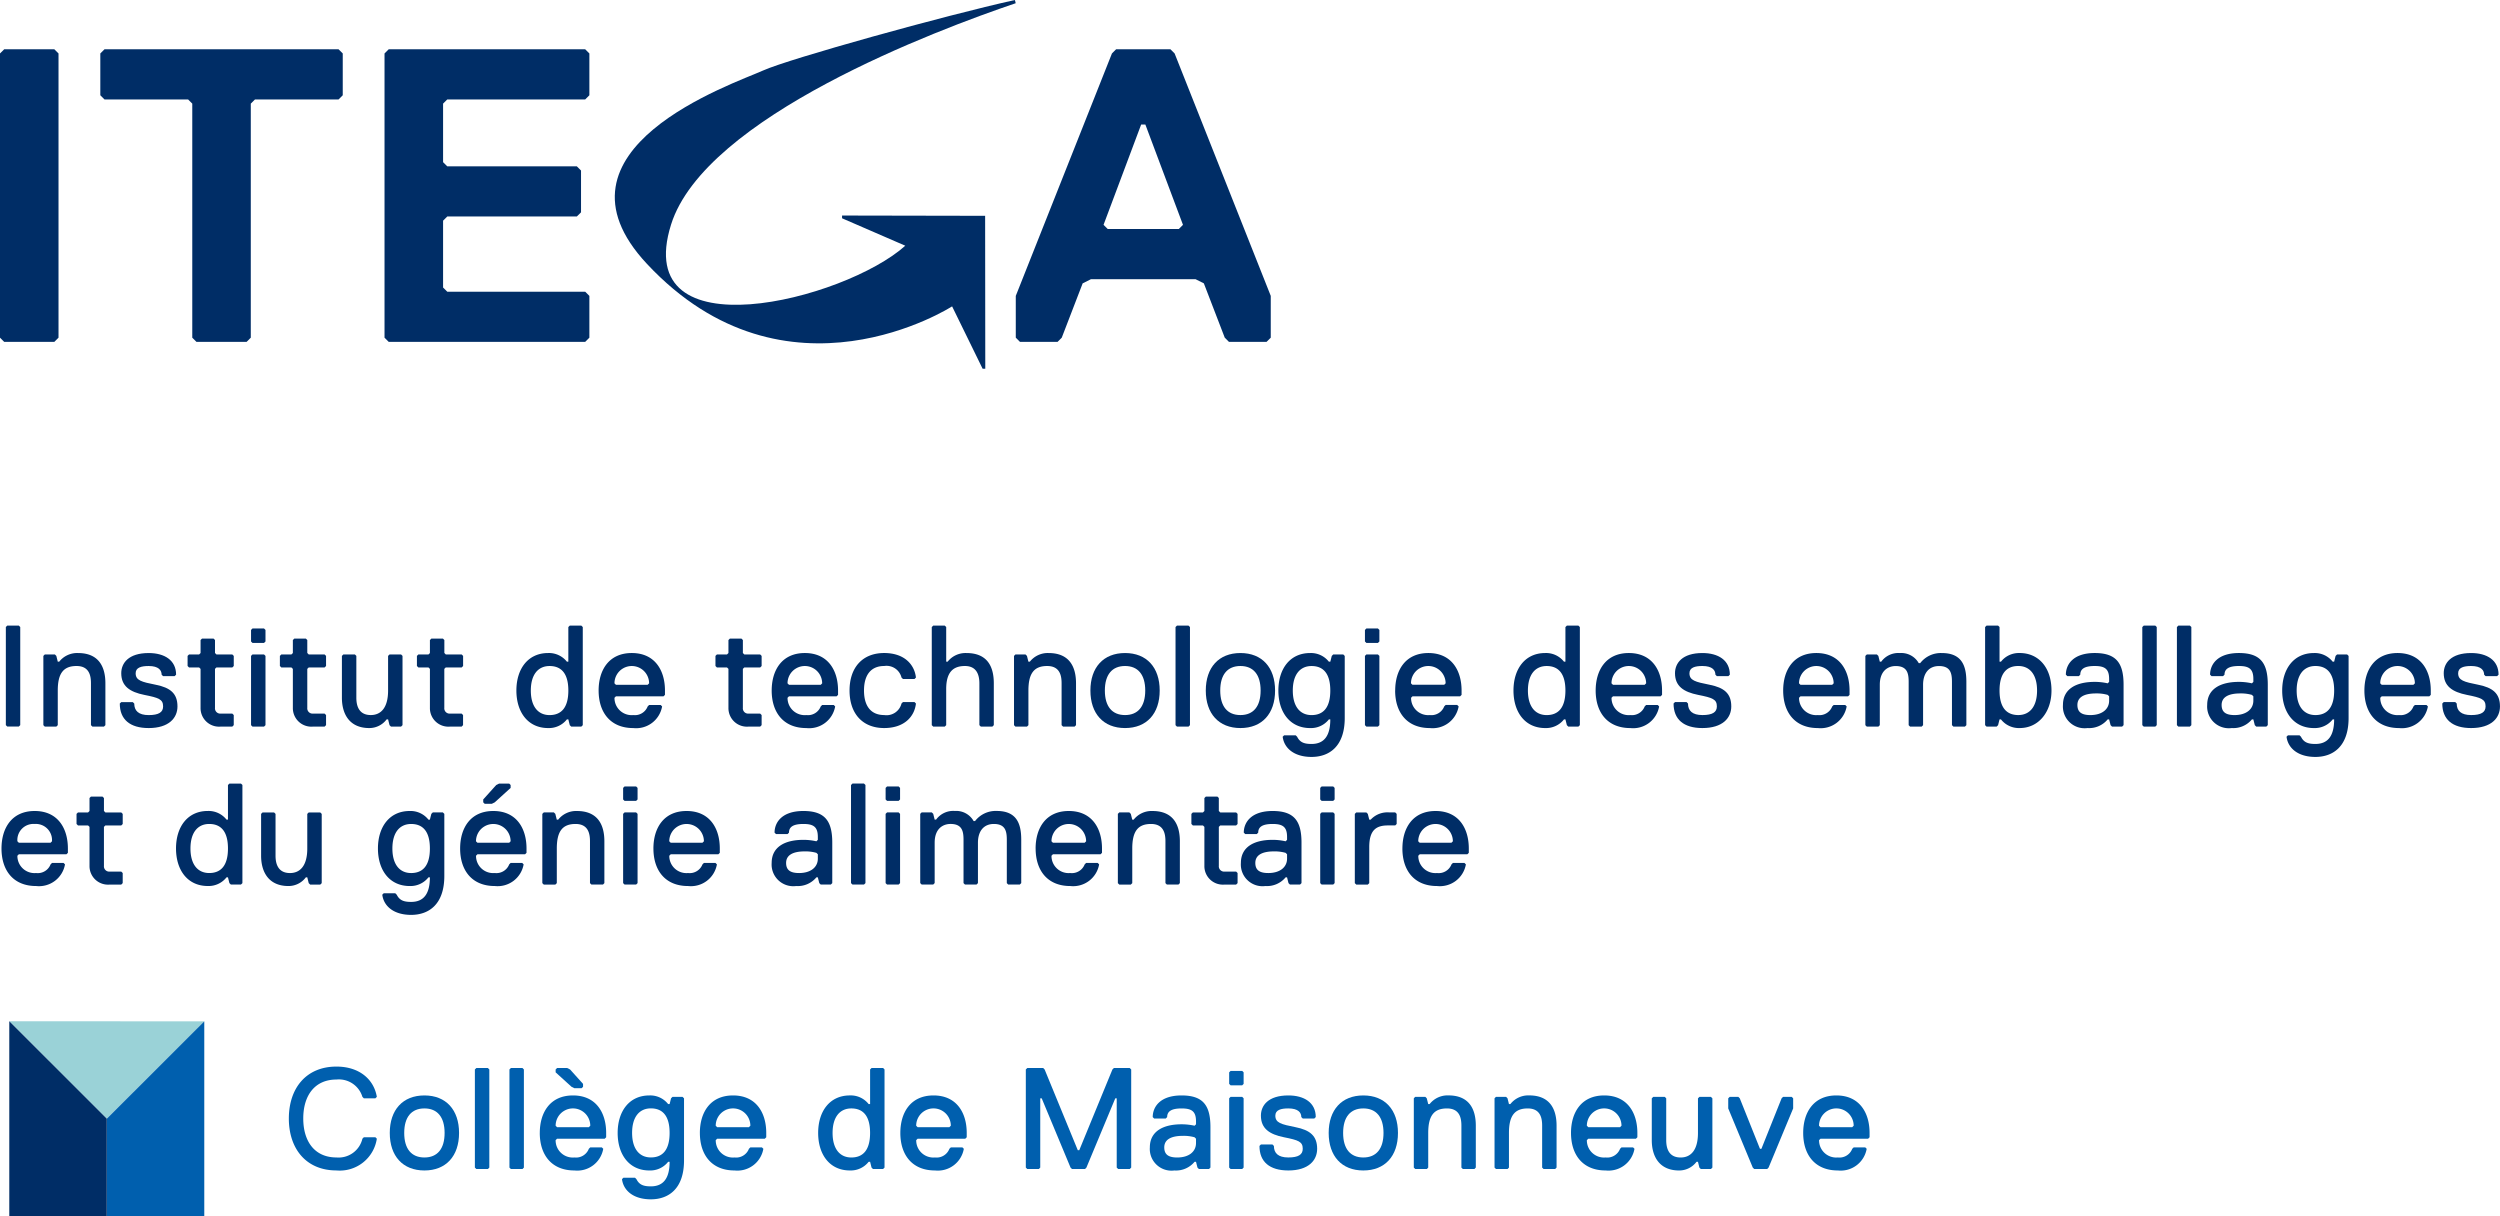<svg xmlns="http://www.w3.org/2000/svg" xmlns:xlink="http://www.w3.org/1999/xlink" id="Group_3" data-name="Group 3" width="247.618" height="120.471" viewBox="0 0 247.618 120.471"><defs><clipPath id="clip-path"><rect id="Rectangle_2" data-name="Rectangle 2" width="247.618" height="120.471" fill="none"></rect></clipPath></defs><path id="Path_1" data-name="Path 1" d="M.415,6.894,0,7.307V35.458l.415.415H5.382l.414-.415V7.307l-.414-.414Z" transform="translate(0 -2.012)" fill="#002d66"></path><path id="Path_2" data-name="Path 2" d="M37.629,11.862H29.35l-.414.414V35.458l-.414.415H23.554l-.414-.415V12.275l-.414-.414h-8.28l-.414-.414V7.307l.414-.413H37.629l.415.413v4.141Z" transform="translate(-4.096 -2.012)" fill="#002d66"></path><path id="Path_3" data-name="Path 3" d="M73.661,35.873H54.2l-.415-.415V7.307l.415-.414H73.661l.414.414v4.141l-.414.413H60l-.415.414v5.8l.415.412H72.833l.415.415v4.14l-.415.413H60l-.415.414V30.49l.415.415H73.661l.414.414v4.138Z" transform="translate(-15.699 -2.012)" fill="#002d66"></path><path id="Path_4" data-name="Path 4" d="M166.915,35.872h-3.726l-.415-.415-2.07-5.38-.827-.414h-10.35l-.827.414-2.07,5.38-.414.415h-3.727l-.413-.415V31.319L151.6,7.308l.413-.415h5.382l.414.415,9.522,24.011v4.138ZM154.91,14.345h-.415l-3.726,9.936.415.415h7.037l.415-.415Z" transform="translate(-41.466 -2.012)" fill="#002d66"></path><path id="Path_5" data-name="Path 5" d="M.961,87.5l-.143.142v9.719l.143.142H2.1l.144-.142V87.647L2.1,87.5Z" transform="translate(-0.239 -25.539)" fill="#002d66"></path><g id="Group_2" data-name="Group 2" transform="translate(0)"><g id="Group_1" data-name="Group 1" clip-path="url(#clip-path)"><path id="Path_6" data-name="Path 6" d="M12.066,98.626H10.922l-.143-.143V94.34c0-.715-.142-1.716-1.428-1.716s-1.859.714-1.859,2.43v3.43l-.143.143H6.207l-.142-.143v-6.86l.142-.143h1l.142.143.143.571h.143a2.262,2.262,0,0,1,1.859-.855c2,0,2.715,1.285,2.715,3v4.143Z" transform="translate(-1.77 -26.658)" fill="#002d66"></path><path id="Path_7" data-name="Path 7" d="M19.613,98.77c-1.857,0-2.858-.858-2.858-2.43L16.9,96.2h1.144l.143.143c0,.715.429,1.143,1.429,1.143s1.429-.285,1.429-.856c0-.714-.43-.858-1.857-1.144S16.9,94.625,16.9,93.34c0-1,.715-2,2.716-2,1.572,0,2.716.715,2.716,2.143l-.144.144H21.042l-.143-.144c0-.428-.287-.858-1.286-.858-.714,0-1.287.144-1.287.715,0,.715.573.858,2,1.143s2.142.857,2.142,2.145c0,1.144-.855,2.143-2.857,2.143" transform="translate(-4.89 -26.658)" fill="#002d66"></path><path id="Path_8" data-name="Path 8" d="M30.666,98.037H29.522a1.834,1.834,0,0,1-2-1.857V92.32l-.143-.142h-1l-.142-.143v-1l.142-.143h1l.143-.142V89.463l.144-.144h1.144l.142.144v1.286l.143.142h1.572l.143.143v1l-.143.143H29.094l-.143.142v3.859a.523.523,0,0,0,.571.571h1.144l.143.143v1Z" transform="translate(-7.657 -26.069)" fill="#002d66"></path><path id="Path_9" data-name="Path 9" d="M36.4,89.335H35.255l-.142-.142V88.05l.142-.144H36.4l.144.144v1.144Zm0,8.289H35.255l-.142-.143v-6.86l.142-.143H36.4l.144.143v6.86Z" transform="translate(-10.248 -25.656)" fill="#002d66"></path><path id="Path_10" data-name="Path 10" d="M43.577,98.037H42.433a1.834,1.834,0,0,1-2-1.857V92.32l-.143-.142h-1l-.142-.143v-1l.142-.143h1l.143-.142V89.463l.144-.144H41.72l.142.144v1.286l.143.142h1.572l.143.143v1l-.143.143H42.005l-.143.142v3.859a.523.523,0,0,0,.571.571h1.144l.143.143v1Z" transform="translate(-11.426 -26.069)" fill="#002d66"></path><path id="Path_11" data-name="Path 11" d="M53.682,98.685h-1l-.143-.143-.143-.572h-.144a2.142,2.142,0,0,1-1.714.859c-2,0-2.716-1.43-2.716-3V91.682l.144-.143h1.144l.142.143v4.145c0,.857.287,1.714,1.43,1.714,1,0,1.714-.714,1.714-2.429v-3.43l.143-.143h1.144l.142.143v6.86Z" transform="translate(-13.957 -26.717)" fill="#002d66"></path><path id="Path_12" data-name="Path 12" d="M62.742,98.037H61.6a1.833,1.833,0,0,1-2-1.857V92.32l-.143-.142h-1l-.144-.143v-1l.144-.143h1l.143-.142V89.463l.144-.144h1.144l.142.144v1.286l.143.142h1.572l.142.143v1l-.142.143H61.169l-.143.142v3.859a.523.523,0,0,0,.571.571h1.144l.142.143v1Z" transform="translate(-17.018 -26.069)" fill="#002d66"></path><path id="Path_13" data-name="Path 13" d="M78.66,97.507h-1l-.144-.142-.143-.572h-.143a2.26,2.26,0,0,1-1.857.858c-2,0-3.145-1.573-3.145-3.716s1.144-3.715,3.145-3.715a2.26,2.26,0,0,1,1.857.857h.143V87.646l.143-.141H78.66l.143.141v9.72Zm-3.145-6c-1.144,0-1.857.858-1.857,2.43s.714,2.429,1.857,2.429,1.859-.714,1.859-2.429-.715-2.43-1.859-2.43" transform="translate(-21.081 -25.539)" fill="#002d66"></path><path id="Path_14" data-name="Path 14" d="M83.728,95.054c0-2,1-3.715,3.287-3.715S90.3,93.054,90.3,95.054v.43l-.143.142H85.443l-.143.144a1.7,1.7,0,0,0,1.859,1.714,1.358,1.358,0,0,0,1.428-.857l.144-.143h1.144l.142.143a2.612,2.612,0,0,1-2.857,2.144c-2.287,0-3.431-1.573-3.431-3.716m5-.714a1.715,1.715,0,1,0-3.431,0l.143.142h3.144Z" transform="translate(-24.437 -26.658)" fill="#002d66"></path><path id="Path_15" data-name="Path 15" d="M104.5,98.037h-1.144a1.834,1.834,0,0,1-2-1.857V92.32l-.143-.142h-1l-.142-.143v-1l.142-.143h1l.143-.142V89.463l.144-.144h1.144l.142.144v1.286l.143.142H104.5l.143.143v1l-.143.143h-1.572l-.143.142v3.859a.523.523,0,0,0,.571.571H104.5l.143.143v1Z" transform="translate(-29.206 -26.069)" fill="#002d66"></path><path id="Path_16" data-name="Path 16" d="M107.937,95.054c0-2,1-3.715,3.286-3.715s3.287,1.715,3.287,3.715v.43l-.143.142h-4.717l-.143.144a1.7,1.7,0,0,0,1.859,1.714,1.358,1.358,0,0,0,1.429-.857l.143-.143h1.144l.142.143a2.613,2.613,0,0,1-2.858,2.144c-2.287,0-3.43-1.573-3.43-3.716m5-.714a1.715,1.715,0,1,0-3.431,0l.143.142H112.8Z" transform="translate(-31.503 -26.658)" fill="#002d66"></path><path id="Path_17" data-name="Path 17" d="M122.258,97.484a1.529,1.529,0,0,0,1.714-1.144l.144-.143h1.144l.142.143c-.142,1.287-1.143,2.43-3.145,2.43-2.143,0-3.431-1.43-3.431-3.716s1.288-3.715,3.431-3.715c2,0,3,1.142,3.145,2.427l-.142.144h-1.144l-.144-.144a1.53,1.53,0,0,0-1.714-1.142c-1.287,0-2,.857-2,2.43s.714,2.429,2,2.429" transform="translate(-34.681 -26.659)" fill="#002d66"></path><path id="Path_18" data-name="Path 18" d="M136.33,97.507h-1.144l-.143-.143V93.221c0-.858-.285-1.716-1.428-1.716s-1.859.572-1.859,2.286v3.573l-.143.143h-1.143l-.143-.143V87.646l.143-.142h1.143l.143.142v3.43h.143a2.261,2.261,0,0,1,1.857-.855c2.146,0,2.716,1.428,2.716,3v4.143Z" transform="translate(-38.038 -25.539)" fill="#002d66"></path><path id="Path_19" data-name="Path 19" d="M147.829,98.626h-1.144l-.143-.143V94.34c0-.715-.142-1.716-1.429-1.716s-1.857.714-1.857,2.43v3.43l-.143.143h-1.144l-.14-.143v-6.86l.14-.143h1l.142.143.143.571h.143a2.259,2.259,0,0,1,1.859-.855c2,0,2.715,1.285,2.715,3v4.143Z" transform="translate(-41.394 -26.658)" fill="#002d66"></path><path id="Path_20" data-name="Path 20" d="M155.947,91.34c2.144,0,3.431,1.428,3.431,3.715s-1.287,3.716-3.431,3.716-3.431-1.43-3.431-3.716,1.287-3.715,3.431-3.715m0,6.144c1.286,0,2-.857,2-2.429s-.716-2.43-2-2.43-2,.857-2,2.43.714,2.429,2,2.429" transform="translate(-44.514 -26.659)" fill="#002d66"></path><path id="Path_21" data-name="Path 21" d="M165.707,97.508h-1.144l-.142-.143V87.646l.142-.142h1.144l.144.142v9.718Z" transform="translate(-47.988 -25.539)" fill="#002d66"></path><path id="Path_22" data-name="Path 22" d="M172.085,91.34c2.144,0,3.431,1.428,3.431,3.715s-1.287,3.716-3.431,3.716-3.431-1.43-3.431-3.716,1.288-3.715,3.431-3.715m0,6.144c1.286,0,2-.857,2-2.429s-.716-2.43-2-2.43-2,.857-2,2.43.714,2.429,2,2.429" transform="translate(-49.224 -26.659)" fill="#002d66"></path><path id="Path_23" data-name="Path 23" d="M183.952,97.913h-.144a2.255,2.255,0,0,1-1.857.858c-2,0-3.144-1.573-3.144-3.716s1.142-3.715,3.144-3.715a2.255,2.255,0,0,1,1.857.857h.144l.143-.571.142-.144h1l.142.144v6.146c0,2.856-1.573,3.858-3.287,3.858s-2.717-.858-2.859-2l.142-.142h1.145l.143.142c.285.571.714.715,1.429.715,1.285,0,1.857-.858,1.857-2.43m-1.857-5.288c-1.144,0-1.857.858-1.857,2.43s.714,2.429,1.857,2.429,1.857-.714,1.857-2.429-.714-2.43-1.857-2.43" transform="translate(-52.187 -26.658)" fill="#002d66"></path><path id="Path_24" data-name="Path 24" d="M192.2,89.335h-1.144l-.142-.142V88.05l.142-.144H192.2l.144.144v1.144Zm0,8.289h-1.144l-.142-.143v-6.86l.142-.143H192.2l.144.143v6.86Z" transform="translate(-55.72 -25.656)" fill="#002d66"></path><path id="Path_25" data-name="Path 25" d="M195.145,95.054c0-2,1-3.715,3.288-3.715s3.287,1.715,3.287,3.715v.43l-.143.142H196.86l-.143.144a1.7,1.7,0,0,0,1.859,1.714A1.359,1.359,0,0,0,200,96.626l.143-.143h1.144l.142.143a2.613,2.613,0,0,1-2.858,2.144c-2.287,0-3.431-1.573-3.431-3.716m5-.714a1.715,1.715,0,1,0-3.431,0l.143.142H200Z" transform="translate(-56.955 -26.658)" fill="#002d66"></path><path id="Path_26" data-name="Path 26" d="M218.12,97.507h-1l-.142-.142-.143-.572h-.144a2.255,2.255,0,0,1-1.857.858c-2,0-3.144-1.573-3.144-3.716s1.142-3.715,3.144-3.715a2.255,2.255,0,0,1,1.857.857h.144V87.646l.143-.141h1.142l.144.141v9.72Zm-3.143-6c-1.144,0-1.857.858-1.857,2.43s.714,2.429,1.857,2.429,1.857-.714,1.857-2.429-.714-2.43-1.857-2.43" transform="translate(-61.784 -25.539)" fill="#002d66"></path><path id="Path_27" data-name="Path 27" d="M223.187,95.054c0-2,1-3.715,3.287-3.715s3.288,1.715,3.288,3.715v.43l-.143.142H224.9l-.143.144a1.7,1.7,0,0,0,1.859,1.714,1.358,1.358,0,0,0,1.428-.857l.144-.143h1.144l.142.143a2.612,2.612,0,0,1-2.857,2.144c-2.287,0-3.431-1.573-3.431-3.716m5-.714a1.715,1.715,0,1,0-3.431,0l.143.142h3.144Z" transform="translate(-65.14 -26.658)" fill="#002d66"></path><path id="Path_28" data-name="Path 28" d="M236.939,98.77c-1.857,0-2.857-.858-2.857-2.43l.142-.143h1.144l.143.143c0,.715.429,1.143,1.429,1.143s1.43-.285,1.43-.856c0-.714-.43-.858-1.859-1.144s-2.287-.858-2.287-2.144c0-1,.715-2,2.716-2,1.572,0,2.716.715,2.716,2.143l-.142.144H238.37l-.144-.144c0-.428-.285-.858-1.286-.858-.715,0-1.285.144-1.285.715,0,.715.57.858,2,1.143s2.143.857,2.143,2.145c0,1.144-.856,2.143-2.858,2.143" transform="translate(-68.32 -26.658)" fill="#002d66"></path><path id="Path_29" data-name="Path 29" d="M249.412,95.054c0-2,1-3.715,3.287-3.715s3.288,1.715,3.288,3.715v.43l-.143.142h-4.717l-.143.144a1.7,1.7,0,0,0,1.859,1.714,1.358,1.358,0,0,0,1.428-.857l.144-.143h1.144l.142.143a2.612,2.612,0,0,1-2.857,2.144c-2.287,0-3.431-1.573-3.431-3.716m5-.714a1.715,1.715,0,1,0-3.431,0l.143.142h3.144Z" transform="translate(-72.794 -26.658)" fill="#002d66"></path><path id="Path_30" data-name="Path 30" d="M270.771,98.626h-1.144l-.142-.143V94.2c0-.858-.144-1.572-1.286-1.572-1,0-1.574.714-1.574,1.857v4l-.142.143h-1.144l-.142-.143V94.2c0-.858-.145-1.572-1.288-1.572-.714,0-1.571.43-1.571,1.857v4l-.142.143h-1.145l-.143-.143v-6.86l.143-.143h1l.144.143.142.571h.143a2.1,2.1,0,0,1,1.856-.855,1.979,1.979,0,0,1,1.859,1h.143a2.578,2.578,0,0,1,2.144-1c2,0,2.43,1.285,2.43,2.857v4.287Z" transform="translate(-76.149 -26.658)" fill="#002d66"></path><path id="Path_31" data-name="Path 31" d="M281.085,97.651a2.259,2.259,0,0,1-1.858-.858h-.142l-.144.572-.142.142h-1l-.143-.142v-9.72l.143-.141h1.143l.144.141v3.431h.142a2.259,2.259,0,0,1,1.858-.857c1.857,0,3.145,1.429,3.145,3.715,0,2.144-1.287,3.716-3.145,3.716m-.143-6.146c-1.144,0-1.857.715-1.857,2.43s.714,2.429,1.857,2.429,1.859-.855,1.859-2.429-.715-2.43-1.859-2.43" transform="translate(-81.037 -25.539)" fill="#002d66"></path><path id="Path_32" data-name="Path 32" d="M294.406,98.626h-1l-.144-.143-.143-.572h-.143a2.382,2.382,0,0,1-2,.859,2.149,2.149,0,0,1-2.43-2.287c0-1.573,1.287-2.287,3.144-2.287a5.846,5.846,0,0,1,1.286.144l.143-.144v-.285c0-1-.427-1.287-1.429-1.287s-1.428.285-1.428.858l-.142.142h-1.142l-.144-.142c0-1,.714-2.144,2.857-2.144s2.859,1,2.859,3.143v4Zm-1.286-3-.143-.142a3.932,3.932,0,0,0-1.144-.144c-1.285,0-1.856.429-1.856,1.144s.428,1,1.287,1c1.143,0,1.856-.571,1.856-1.429Z" transform="translate(-84.216 -26.658)" fill="#002d66"></path><path id="Path_33" data-name="Path 33" d="M300.93,97.508h-1.144l-.143-.143V87.646l.143-.142h1.144l.143.142v9.718Z" transform="translate(-87.454 -25.539)" fill="#002d66"></path><path id="Path_34" data-name="Path 34" d="M305.771,97.508h-1.144l-.142-.143V87.646l.142-.142h1.144l.144.142v9.718Z" transform="translate(-88.868 -25.539)" fill="#002d66"></path><path id="Path_35" data-name="Path 35" d="M314.579,98.626h-1l-.143-.143-.144-.572h-.142a2.391,2.391,0,0,1-2,.859,2.149,2.149,0,0,1-2.43-2.287c0-1.573,1.287-2.287,3.144-2.287a5.892,5.892,0,0,1,1.287.144l.142-.144v-.285c0-1-.428-1.287-1.429-1.287s-1.428.285-1.428.858l-.144.142h-1.144l-.142-.142c0-1,.715-2.144,2.857-2.144s2.859,1,2.859,3.143v4Zm-1.286-3-.142-.142a3.944,3.944,0,0,0-1.144-.144c-1.286,0-1.857.429-1.857,1.144s.427,1,1.285,1c1.142,0,1.857-.571,1.857-1.429Z" transform="translate(-90.104 -26.658)" fill="#002d66"></path><path id="Path_36" data-name="Path 36" d="M324.355,97.913h-.143a2.256,2.256,0,0,1-1.857.858c-2,0-3.145-1.573-3.145-3.716s1.144-3.715,3.145-3.715a2.257,2.257,0,0,1,1.857.857h.143l.143-.571.144-.144h1l.144.144v6.146c0,2.856-1.574,3.858-3.288,3.858s-2.717-.858-2.858-2l.141-.142h1.145l.143.142c.285.571.714.715,1.429.715,1.286,0,1.857-.858,1.857-2.43M322.5,92.624c-1.144,0-1.857.858-1.857,2.43s.714,2.429,1.857,2.429,1.857-.714,1.857-2.429-.714-2.43-1.857-2.43" transform="translate(-93.165 -26.658)" fill="#002d66"></path><path id="Path_37" data-name="Path 37" d="M330.708,95.054c0-2,1-3.715,3.288-3.715s3.287,1.715,3.287,3.715v.43l-.143.142h-4.717l-.143.144a1.7,1.7,0,0,0,1.859,1.714,1.359,1.359,0,0,0,1.429-.857l.143-.143h1.144l.142.143a2.613,2.613,0,0,1-2.858,2.144c-2.287,0-3.431-1.573-3.431-3.716m5-.714a1.715,1.715,0,1,0-3.431,0l.143.142h3.145Z" transform="translate(-96.521 -26.658)" fill="#002d66"></path><path id="Path_38" data-name="Path 38" d="M344.46,98.77c-1.856,0-2.857-.858-2.857-2.43l.143-.143h1.142l.143.143c0,.715.429,1.143,1.429,1.143s1.43-.285,1.43-.856c0-.714-.43-.858-1.857-1.144s-2.287-.858-2.287-2.144c0-1,.714-2,2.714-2,1.574,0,2.716.715,2.716,2.143l-.142.144h-1.144l-.144-.144c0-.428-.285-.858-1.286-.858-.713,0-1.287.144-1.287.715,0,.715.574.858,2,1.143s2.143.857,2.143,2.145c0,1.144-.856,2.143-2.858,2.143" transform="translate(-99.701 -26.658)" fill="#002d66"></path><path id="Path_39" data-name="Path 39" d="M.211,117.149c0-2,1-3.715,3.288-3.715s3.288,1.714,3.288,3.715v.43l-.143.142H1.927l-.143.144a1.7,1.7,0,0,0,1.857,1.714,1.359,1.359,0,0,0,1.43-.857l.144-.143H6.358l.142.143a2.613,2.613,0,0,1-2.859,2.144c-2.287,0-3.43-1.573-3.43-3.716m5-.714A1.6,1.6,0,0,0,3.5,114.719a1.594,1.594,0,0,0-1.715,1.716l.143.142H5.071Z" transform="translate(-0.062 -33.107)" fill="#002d66"></path><path id="Path_40" data-name="Path 40" d="M15.134,120.132H13.99a1.834,1.834,0,0,1-2-1.857v-3.859l-.143-.142h-1l-.142-.143v-1l.142-.143h1l.143-.142v-1.286l.142-.144h1.144l.144.144v1.286l.143.142h1.572l.143.143v1l-.143.143H13.562l-.143.142v3.859a.523.523,0,0,0,.571.571h1.144l.143.142v1Z" transform="translate(-3.124 -32.517)" fill="#002d66"></path><path id="Path_41" data-name="Path 41" d="M31.052,119.6h-1l-.144-.142-.143-.572h-.143a2.256,2.256,0,0,1-1.857.858c-2,0-3.145-1.573-3.145-3.716s1.144-3.715,3.145-3.715a2.257,2.257,0,0,1,1.857.857h.143V109.74l.143-.141h1.144l.144.141v9.72Zm-3.144-6c-1.144,0-1.857.858-1.857,2.43s.714,2.429,1.857,2.429,1.857-.714,1.857-2.429-.714-2.43-1.857-2.43" transform="translate(-7.186 -31.988)" fill="#002d66"></path><path id="Path_42" data-name="Path 42" d="M42.382,120.78h-1l-.144-.143-.142-.572h-.144a2.142,2.142,0,0,1-1.714.859c-2,0-2.716-1.43-2.716-3v-4.145l.142-.143h1.144l.143.143v4.145c0,.857.287,1.714,1.43,1.714,1,0,1.714-.714,1.714-2.429v-3.43l.142-.143h1.144l.144.143v6.86Z" transform="translate(-10.66 -33.165)" fill="#002d66"></path><path id="Path_43" data-name="Path 43" d="M58.007,120.007h-.142a2.26,2.26,0,0,1-1.857.858c-2,0-3.145-1.573-3.145-3.716s1.144-3.715,3.145-3.715a2.26,2.26,0,0,1,1.857.857h.142l.144-.571.144-.144h1l.143.144v6.146c0,2.856-1.572,3.858-3.288,3.858s-2.716-.858-2.857-2l.142-.142h1.144l.143.142c.285.571.715.715,1.429.715,1.286,0,1.857-.858,1.857-2.43m-1.857-5.288c-1.144,0-1.857.858-1.857,2.43s.714,2.429,1.857,2.429,1.857-.714,1.857-2.429-.714-2.43-1.857-2.43" transform="translate(-15.429 -33.107)" fill="#002d66"></path><path id="Path_44" data-name="Path 44" d="M64.359,116.03c0-2,1-3.715,3.289-3.715s3.286,1.714,3.286,3.715v.43l-.142.141H66.075l-.142.144a1.7,1.7,0,0,0,1.857,1.714,1.36,1.36,0,0,0,1.43-.857l.142-.144h1.144l.142.144a2.614,2.614,0,0,1-2.858,2.144c-2.286,0-3.431-1.573-3.431-3.716m5-.714a1.715,1.715,0,1,0-3.43,0l.142.142H69.22Zm-1.572-3.859-.285.143H66.79l-.144-.143v-.285l1.287-1.429.285-.143h1l.142.143v.285Z" transform="translate(-18.784 -31.988)" fill="#002d66"></path><path id="Path_45" data-name="Path 45" d="M81.864,120.721H80.72l-.143-.143v-4.143c0-.715-.144-1.716-1.429-1.716s-1.857.714-1.857,2.43v3.43l-.143.143H76l-.143-.143v-6.86l.143-.143h1l.144.143.143.571h.143a2.257,2.257,0,0,1,1.856-.855c2,0,2.717,1.285,2.717,3v4.143Z" transform="translate(-22.141 -33.107)" fill="#002d66"></path><path id="Path_46" data-name="Path 46" d="M88.444,111.43H87.3l-.143-.142v-1.144L87.3,110h1.144l.143.144v1.144Zm0,8.289H87.3l-.143-.143v-6.86l.143-.143h1.144l.143.143v6.86Z" transform="translate(-25.438 -32.105)" fill="#002d66"></path><path id="Path_47" data-name="Path 47" d="M91.393,117.149c0-2,1-3.715,3.287-3.715s3.288,1.714,3.288,3.715v.43l-.143.142H93.108l-.143.144a1.7,1.7,0,0,0,1.859,1.714,1.358,1.358,0,0,0,1.428-.857l.144-.143H97.54l.142.143a2.612,2.612,0,0,1-2.857,2.144c-2.287,0-3.431-1.573-3.431-3.716m5-.714a1.715,1.715,0,1,0-3.431,0l.143.142h3.144Z" transform="translate(-26.674 -33.107)" fill="#002d66"></path><path id="Path_48" data-name="Path 48" d="M113.793,120.721h-1l-.143-.143-.144-.572h-.143a2.382,2.382,0,0,1-2,.859,2.149,2.149,0,0,1-2.43-2.287c0-1.573,1.287-2.287,3.144-2.287a5.846,5.846,0,0,1,1.286.144l.143-.144v-.285c0-1-.427-1.287-1.429-1.287s-1.428.285-1.428.858l-.142.142h-1.143l-.144-.142c0-1,.714-2.144,2.857-2.144s2.859,1,2.859,3.143v4Zm-1.286-3-.143-.142a3.932,3.932,0,0,0-1.144-.144c-1.285,0-1.856.429-1.856,1.144s.428,1,1.287,1c1.143,0,1.856-.571,1.856-1.429Z" transform="translate(-31.502 -33.107)" fill="#002d66"></path><path id="Path_49" data-name="Path 49" d="M120.317,119.6h-1.144l-.143-.143V109.74l.143-.142h1.144l.143.142v9.719Z" transform="translate(-34.74 -31.988)" fill="#002d66"></path><path id="Path_50" data-name="Path 50" d="M125.158,111.43h-1.144l-.143-.142v-1.144l.143-.144h1.144l.144.144v1.144Zm0,8.289h-1.144l-.143-.143v-6.86l.143-.143h1.144l.144.143v6.86Z" transform="translate(-36.153 -32.105)" fill="#002d66"></path><path id="Path_51" data-name="Path 51" d="M138.574,120.721H137.43l-.142-.143v-4.287c0-.858-.144-1.572-1.286-1.572-1,0-1.573.714-1.573,1.857v4l-.142.143h-1.144l-.142-.143v-4.287c0-.858-.144-1.572-1.288-1.572-.714,0-1.571.43-1.571,1.857v4l-.142.143h-1.145l-.143-.143v-6.86l.143-.143h1l.144.143.142.571h.144a2.1,2.1,0,0,1,1.856-.855,1.979,1.979,0,0,1,1.859,1h.143a2.578,2.578,0,0,1,2.144-1c2,0,2.43,1.285,2.43,2.857v4.287Z" transform="translate(-37.566 -33.107)" fill="#002d66"></path><path id="Path_52" data-name="Path 52" d="M144.85,117.149c0-2,1-3.715,3.288-3.715s3.288,1.714,3.288,3.715v.43l-.143.142h-4.717l-.143.144a1.7,1.7,0,0,0,1.857,1.714,1.359,1.359,0,0,0,1.43-.857l.144-.143H151l.142.143a2.613,2.613,0,0,1-2.859,2.144c-2.287,0-3.43-1.573-3.43-3.716m5-.714a1.715,1.715,0,1,0-3.431,0l.143.142h3.144Z" transform="translate(-42.276 -33.107)" fill="#002d66"></path><path id="Path_53" data-name="Path 53" d="M162.355,120.721h-1.144l-.143-.143v-4.143c0-.715-.142-1.716-1.429-1.716s-1.857.714-1.857,2.43v3.43l-.143.143h-1.144l-.14-.143v-6.86l.14-.143h1l.142.143.143.571h.143a2.259,2.259,0,0,1,1.859-.855c2,0,2.714,1.285,2.714,3v4.143Z" transform="translate(-45.634 -33.107)" fill="#002d66"></path><path id="Path_54" data-name="Path 54" d="M171.07,120.132h-1.144a1.833,1.833,0,0,1-2-1.857v-3.859l-.143-.142h-1l-.144-.143v-1l.144-.143h1l.143-.142v-1.286l.144-.144h1.144l.142.144v1.286l.143.142h1.572l.142.143v1l-.142.143H169.5l-.143.142v3.859a.523.523,0,0,0,.571.571h1.144l.142.142v1Z" transform="translate(-48.635 -32.517)" fill="#002d66"></path><path id="Path_55" data-name="Path 55" d="M179.422,120.721h-1l-.144-.143-.143-.572h-.143a2.388,2.388,0,0,1-2,.859,2.148,2.148,0,0,1-2.429-2.287c0-1.573,1.285-2.287,3.144-2.287a5.87,5.87,0,0,1,1.286.144l.143-.144v-.285c0-1-.428-1.287-1.429-1.287s-1.429.285-1.429.858l-.144.142h-1.142l-.143-.142c0-1,.715-2.144,2.859-2.144s2.858,1,2.858,3.143v4Zm-1.286-3-.143-.142a3.938,3.938,0,0,0-1.144-.144c-1.286,0-1.857.429-1.857,1.144s.428,1,1.285,1c1.144,0,1.859-.571,1.859-1.429Z" transform="translate(-50.656 -33.107)" fill="#002d66"></path><path id="Path_56" data-name="Path 56" d="M185.945,111.43H184.8l-.142-.142v-1.144L184.8,110h1.144l.142.144v1.144Zm0,8.289H184.8l-.142-.143v-6.86l.142-.143h1.144l.142.143v6.86Z" transform="translate(-53.895 -32.105)" fill="#002d66"></path><path id="Path_57" data-name="Path 57" d="M193.5,114.921h-.715c-1.142,0-1.857.43-1.857,2.143v3.574l-.144.142h-1.142l-.144-.142v-6.86l.144-.143h1l.142.143.144.571h.143a2.254,2.254,0,0,1,1.857-.715h.572l.143.143v1Z" transform="translate(-55.307 -33.165)" fill="#002d66"></path><path id="Path_58" data-name="Path 58" d="M196.155,117.149c0-2,1-3.715,3.288-3.715s3.288,1.714,3.288,3.715v.43l-.143.142h-4.717l-.143.144a1.7,1.7,0,0,0,1.857,1.714,1.359,1.359,0,0,0,1.43-.857l.144-.143H202.3l.142.143a2.613,2.613,0,0,1-2.859,2.144c-2.287,0-3.43-1.573-3.43-3.716m5-.714a1.715,1.715,0,1,0-3.431,0l.143.142h3.144Z" transform="translate(-57.25 -33.107)" fill="#002d66"></path><path id="Path_59" data-name="Path 59" d="M125.7.318C117.959,2.94,94.918,11.56,91.563,22.245c-4.041,12.866,17.209,7.481,23.2,2.092L108.5,21.62v-.272l14.171.028.015,15.148-.263,0L119.4,30.345s-16.417,10.574-30.227-4.211C78.543,14.761,97.7,8.327,100.693,6.977,103.274,5.817,118.652,1.541,125.62,0Z" transform="translate(-25.097)" fill="#002d66"></path><path id="Path_60" data-name="Path 60" d="M1.3,142.841l9.655,9.651,9.657-9.641Z" transform="translate(-0.38 -41.69)" fill="#9ad2d7"></path><path id="Path_61" data-name="Path 61" d="M24.593,142.854h0v19.31H14.937V152.5Z" transform="translate(-4.36 -41.694)" fill="#005fae"></path><path id="Path_62" data-name="Path 62" d="M1.3,142.841v19.32h9.655v-9.669Z" transform="translate(-0.38 -41.69)" fill="#002d66"></path><path id="Path_63" data-name="Path 63" d="M40.4,154.327c0-3,1.714-5.144,4.715-5.144,2.287,0,3.716,1.285,4,3l-.144.142H47.829l-.142-.142a2.433,2.433,0,0,0-2.573-1.717c-2.144,0-3.286,1.574-3.286,3.859s1.142,3.859,3.286,3.859a2.423,2.423,0,0,0,2.573-1.859l.142-.143h1.142l.144.143a3.711,3.711,0,0,1-4,3.145c-3,0-4.715-2.146-4.715-5.145" transform="translate(-11.791 -43.541)" fill="#005fae"></path><path id="Path_64" data-name="Path 64" d="M57.948,153.218c2.144,0,3.431,1.43,3.431,3.716s-1.287,3.716-3.431,3.716-3.431-1.43-3.431-3.716,1.288-3.716,3.431-3.716m0,6.145c1.286,0,2-.858,2-2.429s-.716-2.43-2-2.43-2,.857-2,2.43.714,2.429,2,2.429" transform="translate(-15.911 -44.718)" fill="#005fae"></path><path id="Path_65" data-name="Path 65" d="M67.707,159.388H66.564l-.143-.143v-9.719l.143-.142h1.144l.144.142v9.719Z" transform="translate(-19.386 -43.599)" fill="#005fae"></path><path id="Path_66" data-name="Path 66" d="M72.548,159.388H71.4l-.143-.143v-9.719l.143-.142h1.144l.144.142v9.719Z" transform="translate(-20.798 -43.599)" fill="#005fae"></path><path id="Path_67" data-name="Path 67" d="M75.5,155.814c0-2,1-3.715,3.288-3.715s3.286,1.714,3.286,3.715v.428l-.143.143H77.212l-.144.144a1.7,1.7,0,0,0,1.859,1.714,1.359,1.359,0,0,0,1.43-.859l.142-.14h1.144l.142.14a2.613,2.613,0,0,1-2.858,2.146c-2.287,0-3.429-1.572-3.429-3.716m4.143-4.43h-.714l-.285-.143-1.573-1.429v-.285l.144-.144h1l.285.144,1.287,1.429v.285ZM80.5,155.1a1.715,1.715,0,0,0-3.431,0l.144.144h3.145Z" transform="translate(-22.035 -43.599)" fill="#005fae"></path><path id="Path_68" data-name="Path 68" d="M91.537,159.792h-.144a2.254,2.254,0,0,1-1.857.858c-2,0-3.144-1.572-3.144-3.716s1.142-3.716,3.144-3.716a2.255,2.255,0,0,1,1.857.857h.144l.143-.571.142-.143h1l.144.143v6.145c0,2.859-1.573,3.859-3.286,3.859s-2.717-.858-2.859-2l.142-.142h1.145l.142.142c.287.571.715.715,1.43.715,1.285,0,1.857-.857,1.857-2.43M89.68,154.5c-1.144,0-1.857.858-1.857,2.429s.714,2.43,1.857,2.43,1.857-.715,1.857-2.43-.714-2.429-1.857-2.429" transform="translate(-25.215 -44.718)" fill="#005fae"></path><path id="Path_69" data-name="Path 69" d="M97.89,156.934c0-2,1-3.715,3.287-3.715s3.288,1.714,3.288,3.715v.428l-.143.143H99.605l-.143.144a1.7,1.7,0,0,0,1.859,1.714,1.356,1.356,0,0,0,1.428-.859l.144-.14h1.144l.142.14a2.613,2.613,0,0,1-2.857,2.146c-2.287,0-3.431-1.572-3.431-3.716m5-.715a1.715,1.715,0,0,0-3.431,0l.143.144h3.144Z" transform="translate(-28.57 -44.719)" fill="#005fae"></path><path id="Path_70" data-name="Path 70" d="M120.864,159.386h-1l-.142-.142-.143-.572h-.144a2.254,2.254,0,0,1-1.857.858c-2,0-3.144-1.572-3.144-3.716s1.144-3.716,3.144-3.716a2.255,2.255,0,0,1,1.857.857h.144v-3.43l.143-.144h1.144l.142.144v9.718Zm-3.144-6c-1.144,0-1.857.858-1.857,2.429s.714,2.43,1.857,2.43,1.857-.715,1.857-2.43-.714-2.429-1.857-2.429" transform="translate(-33.398 -43.599)" fill="#005fae"></path><path id="Path_71" data-name="Path 71" d="M125.93,156.934c0-2,1-3.715,3.287-3.715s3.288,1.714,3.288,3.715v.428l-.143.143h-4.717l-.143.144a1.7,1.7,0,0,0,1.859,1.714,1.356,1.356,0,0,0,1.428-.859l.144-.14h1.144l.142.14a2.614,2.614,0,0,1-2.858,2.146c-2.287,0-3.431-1.572-3.431-3.716m5-.715a1.715,1.715,0,0,0-3.431,0l.143.144h3.144Z" transform="translate(-36.754 -44.719)" fill="#005fae"></path><path id="Path_72" data-name="Path 72" d="M153.771,159.388h-1.144l-.143-.143v-6.86h-.142l-2.859,6.86-.142.143h-1.287l-.144-.143-2.857-6.86h-.144v6.86l-.142.143h-1.144l-.143-.143v-9.719l.143-.142H145.2l.143.142,3.286,8h.144l3.286-8,.143-.142h1.572l.144.142v9.719Z" transform="translate(-41.876 -43.599)" fill="#005fae"></path><path id="Path_73" data-name="Path 73" d="M166.688,160.506h-1l-.143-.143-.144-.572h-.142a2.391,2.391,0,0,1-2,.859,2.149,2.149,0,0,1-2.43-2.287c0-1.572,1.287-2.287,3.144-2.287a5.948,5.948,0,0,1,1.287.142l.142-.142v-.285c0-1-.428-1.285-1.429-1.285s-1.429.284-1.429.857l-.143.142h-1.144l-.143-.142c0-1,.717-2.145,2.859-2.145s2.858,1,2.858,3.144v4Zm-1.286-3-.142-.144a4,4,0,0,0-1.144-.142c-1.286,0-1.859.429-1.859,1.144s.428,1,1.287,1c1.142,0,1.857-.571,1.857-1.428Z" transform="translate(-46.94 -44.718)" fill="#005fae"></path><path id="Path_74" data-name="Path 74" d="M173.211,151.217h-1.144l-.143-.144V149.93l.143-.143h1.144l.144.143v1.144Zm0,8.288h-1.144l-.143-.143V152.5l.143-.143h1.144l.144.143v6.86Z" transform="translate(-50.178 -43.717)" fill="#005fae"></path><path id="Path_75" data-name="Path 75" d="M179.02,160.65c-1.857,0-2.858-.858-2.858-2.43l.142-.143h1.144l.143.143c0,.715.428,1.143,1.429,1.143s1.429-.285,1.429-.859c0-.712-.428-.855-1.857-1.142s-2.287-.857-2.287-2.143c0-1,.715-2,2.716-2,1.572,0,2.716.714,2.716,2.143l-.143.143h-1.144l-.143-.143c0-.428-.285-.857-1.286-.857-.715,0-1.287.143-1.287.715,0,.715.571.858,2,1.143s2.142.857,2.142,2.142c0,1.145-.855,2.146-2.857,2.146" transform="translate(-51.415 -44.719)" fill="#005fae"></path><path id="Path_76" data-name="Path 76" d="M189.273,153.218c2.146,0,3.431,1.43,3.431,3.716s-1.285,3.716-3.431,3.716-3.431-1.43-3.431-3.716,1.288-3.716,3.431-3.716m0,6.145c1.286,0,2-.858,2-2.429s-.716-2.43-2-2.43-2,.857-2,2.43.715,2.429,2,2.429" transform="translate(-54.24 -44.718)" fill="#005fae"></path><path id="Path_77" data-name="Path 77" d="M203.751,160.507h-1.144l-.143-.143V156.22c0-.714-.142-1.714-1.429-1.714s-1.857.712-1.857,2.428v3.43l-.143.143H197.89l-.14-.143V153.5l.14-.143h1l.142.143.143.571h.143a2.258,2.258,0,0,1,1.859-.857c2,0,2.714,1.288,2.714,3v4.144Z" transform="translate(-57.716 -44.718)" fill="#005fae"></path><path id="Path_78" data-name="Path 78" d="M215.046,160.507H213.9l-.143-.143V156.22c0-.714-.142-1.714-1.428-1.714s-1.859.712-1.859,2.428v3.43l-.143.143h-1.143l-.142-.143V153.5l.142-.143h1l.142.143.143.571h.143a2.261,2.261,0,0,1,1.859-.857c2,0,2.715,1.288,2.715,3v4.144Z" transform="translate(-61.012 -44.718)" fill="#005fae"></path><path id="Path_79" data-name="Path 79" d="M219.735,156.934c0-2,1-3.715,3.288-3.715s3.286,1.714,3.286,3.715v.428l-.142.143H221.45l-.144.144a1.7,1.7,0,0,0,1.859,1.714,1.359,1.359,0,0,0,1.43-.859l.142-.14h1.144l.142.14a2.613,2.613,0,0,1-2.858,2.146c-2.287,0-3.429-1.572-3.429-3.716m5-.715a1.715,1.715,0,0,0-3.431,0l.144.144h3.145Z" transform="translate(-64.132 -44.719)" fill="#005fae"></path><path id="Path_80" data-name="Path 80" d="M236.892,160.566h-1l-.143-.143-.142-.572h-.143a2.146,2.146,0,0,1-1.716.859c-2,0-2.715-1.43-2.715-3v-4.145l.143-.143h1.144l.143.143v4.145c0,.855.285,1.714,1.429,1.714,1,0,1.715-.714,1.715-2.429v-3.43l.142-.143h1.144l.142.143v6.86Z" transform="translate(-67.429 -44.777)" fill="#005fae"></path><path id="Path_81" data-name="Path 81" d="M245.724,160.423l-.142.143H244.3l-.143-.143-2.43-5.859v-1l.142-.142h.858l.143.142,2,5h.143l2-5,.143-.142h.857l.144.142v1Z" transform="translate(-70.55 -44.778)" fill="#005fae"></path><path id="Path_82" data-name="Path 82" d="M252.212,156.934c0-2,1-3.715,3.287-3.715s3.288,1.714,3.288,3.715v.428l-.143.143h-4.717l-.143.144a1.7,1.7,0,0,0,1.859,1.714,1.356,1.356,0,0,0,1.428-.859l.144-.14h1.144l.142.14a2.614,2.614,0,0,1-2.858,2.146c-2.287,0-3.431-1.572-3.431-3.716m5-.715a1.715,1.715,0,0,0-3.431,0l.143.144h3.144Z" transform="translate(-73.611 -44.719)" fill="#005fae"></path></g></g></svg>
